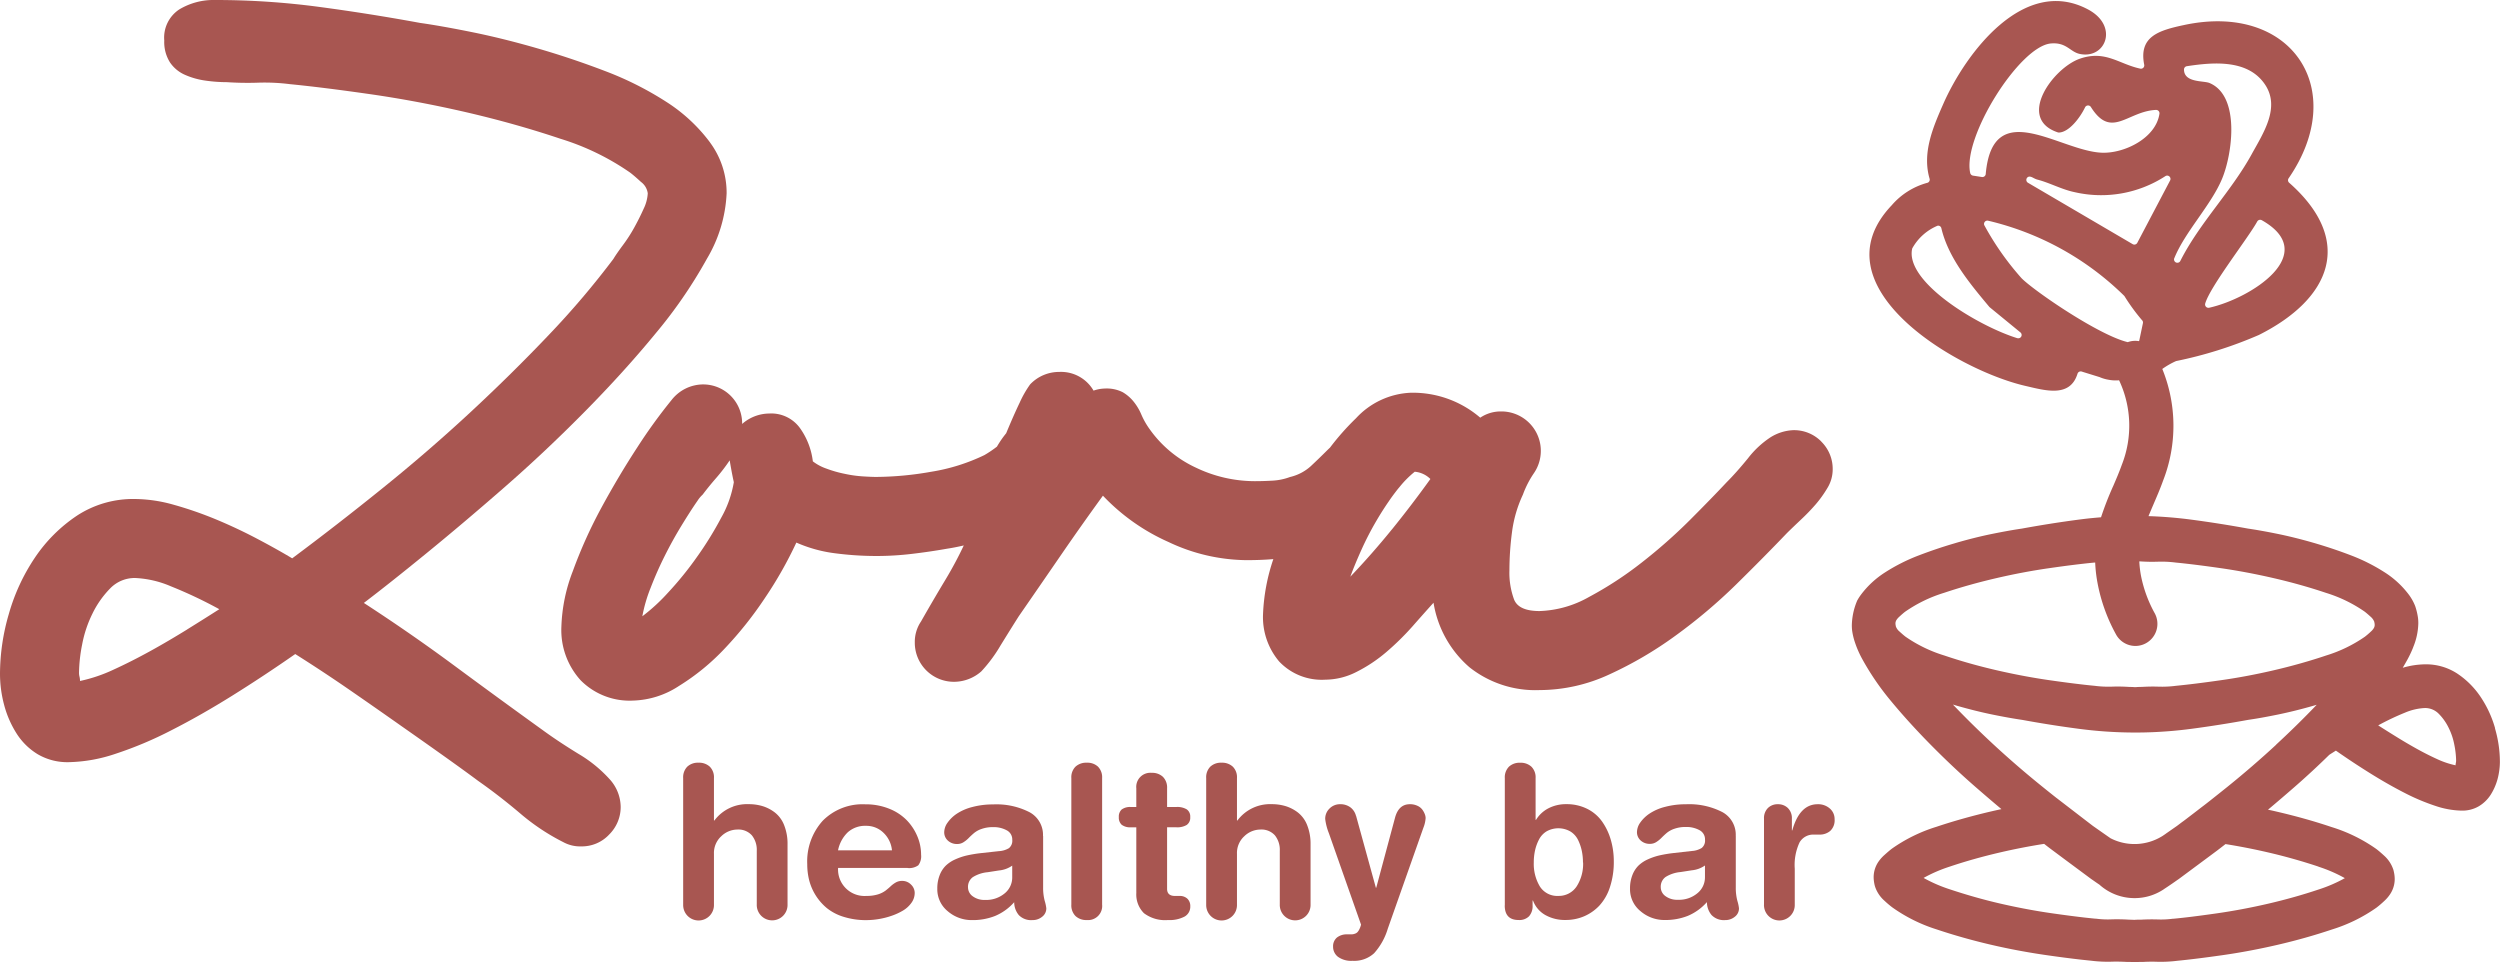 <svg xmlns="http://www.w3.org/2000/svg" xmlns:xlink="http://www.w3.org/1999/xlink" width="167.928" height="64.622" viewBox="0 0 167.928 64.622">
  <defs>
    <clipPath id="clip-path">
      <rect id="Rettangolo_1" data-name="Rettangolo 1" width="167.928" height="64.622" fill="#a85651"/>
    </clipPath>
  </defs>
  <g id="Raggruppa_25" data-name="Raggruppa 25" transform="translate(-23 -26)">
    <g id="Raggruppa_2" data-name="Raggruppa 2" transform="translate(23 26)">
      <g id="Raggruppa_1" data-name="Raggruppa 1" transform="translate(0 0)" clip-path="url(#clip-path)">
        <path id="Tracciato_1" data-name="Tracciato 1" d="M120.945,48.888a7.4,7.4,0,0,0-.97-2.1,5.66,5.66,0,0,0-1.57-1.57,3.83,3.83,0,0,0-2.171-.621,5.5,5.5,0,0,0-1.434.214c-.019.006-.04.01-.059.016.109-.182.214-.365.314-.546a7.672,7.672,0,0,0,.384-.813l0-.01a4.409,4.409,0,0,0,.349-1.621,2.934,2.934,0,0,0-.021-.358,4.344,4.344,0,0,0-.186-.786,3.327,3.327,0,0,0-.414-.755,6.168,6.168,0,0,0-1.629-1.514,12.212,12.212,0,0,0-2.267-1.144q-1.133-.434-2.279-.774c-.086-.027-.176-.053-.264-.078-.851-.245-1.661-.445-2.423-.6s-1.415-.27-1.957-.349q-1.9-.348-3.8-.6-1.407-.187-2.834-.235h-.051c.109-.266.224-.534.342-.81.206-.48.443-1.024.64-1.578a10.116,10.116,0,0,0-.054-7.5,5.3,5.3,0,0,1,.927-.53,27.892,27.892,0,0,0,5.565-1.755c4.866-2.444,6.42-6.346,2.031-10.222a.226.226,0,0,1-.037-.3c4.108-5.974.19-11.827-7-10.3-1.725.366-3.079.771-2.7,2.676a.222.222,0,0,1-.264.259c-1.439-.307-2.341-1.259-4.053-.67-1.8.619-4.284,4.015-1.493,4.949a.281.281,0,0,0,.082.013c.667-.022,1.4-.96,1.754-1.693a.225.225,0,0,1,.394-.019c1.376,2.184,2.439.282,4.369.192a.225.225,0,0,1,.234.254c-.238,1.647-2.36,2.677-3.863,2.621-2.834-.106-7.34-3.86-7.806,1.432a.224.224,0,0,1-.256.2l-.6-.093a.229.229,0,0,1-.187-.178C85.157,9.2,89,3.068,91.114,2.892c1.055-.088,1.274.571,1.946.707,1.738.35,2.618-1.883.549-2.988-4.3-2.3-8.219,2.909-9.732,6.348-.7,1.589-1.424,3.295-.917,5.018a.221.221,0,0,1-.174.282,4.818,4.818,0,0,0-2.368,1.5c-5.164,5.431,4.3,11.049,8.958,12.131,1.371.318,3.015.808,3.519-.81a.227.227,0,0,1,.282-.15l.131.042,1.067.33a.324.324,0,0,1,.042.018,2.558,2.558,0,0,0,.571.162,2.46,2.46,0,0,0,.7.035,7.152,7.152,0,0,1,.19,5.662l-.019.05c-.163.456-.358.911-.565,1.391l-.018.038a21.358,21.358,0,0,0-.8,2.061c-.189.016-.379.032-.568.051-.318.03-.638.069-.954.11q-1.9.252-3.8.6-.814.118-1.959.349t-2.423.6c-.07.022-.142.043-.214.064q-1.171.346-2.327.789a12.278,12.278,0,0,0-2.269,1.144,6.16,6.16,0,0,0-1.627,1.514,3.313,3.313,0,0,0-.251.4l0,.006a4.452,4.452,0,0,0-.347,1.623,3.318,3.318,0,0,0,.019.358,4.4,4.4,0,0,0,.187.787,6.728,6.728,0,0,0,.514,1.165,17.748,17.748,0,0,0,1.917,2.792q1.186,1.433,2.66,2.928t2.984,2.812q.907.79,1.767,1.512c-.242.051-.485.106-.726.162-1.277.3-2.5.643-3.642,1.026a10.591,10.591,0,0,0-2.984,1.464c-.142.107-.3.243-.515.437a2.505,2.505,0,0,0-.362.4,1.849,1.849,0,0,0-.354,1.067,2.316,2.316,0,0,0,.042.429,1.711,1.711,0,0,0,.066.259,2.182,2.182,0,0,0,.618.909,6.239,6.239,0,0,0,.522.443A10.6,10.6,0,0,0,83.428,62.4c1.152.387,2.376.733,3.642,1.029s2.512.525,3.725.7c.866.125,1.637.224,2.293.3.254.027.493.053.717.075a8.97,8.97,0,0,0,1.408.066c.33-.011.672,0,1.019.018.03,0,.062,0,.094,0,.083,0,.149,0,.2.006l.032,0c.05,0,.1,0,.147,0s.1,0,.144,0l.038,0c.053,0,.118-.006.2-.006.027,0,.058,0,.085,0s.053,0,.078,0l.042,0c.307-.019.613-.022.909-.013a8.959,8.959,0,0,0,1.407-.066c.8-.077,1.787-.2,3.012-.374s2.464-.408,3.725-.7,2.495-.642,3.642-1.027a10.628,10.628,0,0,0,2.989-1.466,6.3,6.3,0,0,0,.512-.437,2.46,2.46,0,0,0,.358-.4,1.843,1.843,0,0,0,.357-1.072,2.137,2.137,0,0,0-.048-.454c-.01-.048-.019-.094-.032-.144-.008-.026-.014-.051-.024-.077a2.182,2.182,0,0,0-.621-.922c-.218-.2-.379-.336-.515-.438a10.619,10.619,0,0,0-2.994-1.469c-1.146-.386-2.37-.73-3.64-1.026-.213-.05-.426-.1-.638-.142q.871-.73,1.789-1.531,1.176-1.025,2.325-2.152c.149-.1.3-.19.446-.285q1.164.814,2.346,1.549t2.288,1.3a14.045,14.045,0,0,0,2.075.872,5.8,5.8,0,0,0,1.744.31,2.188,2.188,0,0,0,1.144-.291,2.419,2.419,0,0,0,.8-.774,3.863,3.863,0,0,0,.466-1.066,4.62,4.62,0,0,0,.154-1.163,8.049,8.049,0,0,0-.33-2.231m-19.2-28.255a.225.225,0,0,1-.264-.283c.326-1.143,2.893-4.413,3.495-5.511a.227.227,0,0,1,.31-.083c3.96,2.247-.715,5.247-3.541,5.878M99.4,17.319l0-.008c.723-1.779,2.482-3.573,3.213-5.346.685-1.653,1.229-5.551-.855-6.418-.4-.165-1.7-.008-1.709-.9a.225.225,0,0,1,.19-.227c1.77-.269,4.092-.475,5.242,1.216,1.055,1.549-.1,3.268-.895,4.713-1.376,2.5-3.5,4.607-4.783,7.151a.224.224,0,0,1-.408-.184M89.631,11.84c.184-.03.333.138.579.2.834.218,1.639.666,2.49.84a7.915,7.915,0,0,0,6.1-1.077.223.223,0,0,1,.312.3l-2.2,4.181a.225.225,0,0,1-.312.088l-7.03-4.121a.224.224,0,0,1,.066-.413M88.853,22.69c-2.661-.827-7.579-3.794-7.06-6.028A3.482,3.482,0,0,1,83.5,15.133a.221.221,0,0,1,.251.171c.47,1.994,1.922,3.728,3.22,5.281a.267.267,0,0,0,.03.029L89.059,22.3a.223.223,0,0,1-.206.387m.293-4.016a18.833,18.833,0,0,1-2.517-3.581.224.224,0,0,1,.258-.293,19.348,19.348,0,0,1,9.158,5.06,13.192,13.192,0,0,0,1.175,1.613.221.221,0,0,1,.069.213l-.242,1.152a.224.224,0,0,1-.021.054,1.457,1.457,0,0,0-.754.067c-1.944-.464-6.247-3.413-7.126-4.285m19.932,39.518a9.673,9.673,0,0,1,1.775.77,9.676,9.676,0,0,1-1.755.76c-1.061.357-2.2.678-3.378.952s-2.355.494-3.487.656c-1.191.17-2.138.288-2.9.36l-.045,0a5.991,5.991,0,0,1-.973.048c-.381-.013-.77-.008-1.159.014l-.1,0c-.125,0-.235,0-.342.013-.106-.008-.214-.011-.338-.013-.426-.027-.85-.034-1.259-.019a6.013,6.013,0,0,1-.976-.048l-.046,0c-.214-.021-.446-.046-.688-.072-.627-.072-1.37-.168-2.21-.288-1.135-.162-2.307-.382-3.487-.654s-2.312-.6-3.378-.954a9.734,9.734,0,0,1-1.775-.77,9.76,9.76,0,0,1,1.757-.76c1.051-.355,2.189-.675,3.38-.952.987-.23,1.981-.422,2.96-.576.208.165.406.315.6.458l.794.592,1.765,1.309c.042.03.085.058.126.086.141.1.283.2.426.293a3.522,3.522,0,0,0,2.363.907,3.509,3.509,0,0,0,1.946-.584.324.324,0,0,0,.048-.034c.062-.04.125-.082.187-.123.226-.152.446-.3.667-.459.043-.029.085-.056.126-.086l1.767-1.311.794-.59q.271-.206.574-.443c.951.152,1.914.339,2.869.562,1.186.275,2.322.6,3.378.952m-2.848-8.185q-1.57,1.452-3.276,2.829-.538.432-1.071.853l-.094.075c-.154.12-.307.242-.461.358l-.1.075c-.184.144-.37.286-.554.427s-.349.266-.522.4a.166.166,0,0,0-.027.019l-.093.07c-.048.037-.1.072-.147.107l-.309.234-.747.52-.022.018-.155.106c-.037.026-.074.048-.11.07a3.53,3.53,0,0,1-3.431.12l-.173-.12-.629-.44-.39-.274-.352-.27-.192-.147-.08-.062-1.691-1.3-.11-.085-.013-.008q-.466-.367-.935-.747-1.707-1.375-3.279-2.829-1.457-1.349-2.746-2.7l.264.078q1.279.367,2.423.6t1.957.349q1.9.35,3.8.6,1.407.187,2.832.235c.3.01.594.016.891.016h.15c.738,0,1.469-.032,2.2-.09.509-.04,1.018-.094,1.523-.162q1.9-.252,3.8-.6.814-.115,1.959-.349t2.424-.6l.213-.062q-1.282,1.342-2.733,2.684m6.535-7.78a1.021,1.021,0,0,1-.158.174,5.266,5.266,0,0,1-.406.349,9.366,9.366,0,0,1-2.6,1.261q-1.668.562-3.509.991t-3.607.677q-1.764.252-2.965.368a7.359,7.359,0,0,1-1.2.058q-.521-.017-1.043.014c-.04,0-.08,0-.122.006-.106,0-.211,0-.318.011q-.067,0-.134,0c-.107-.008-.213-.011-.318-.011-.387-.026-.774-.034-1.163-.021a7.34,7.34,0,0,1-1.2-.058c-.224-.021-.462-.046-.715-.075-.651-.074-1.4-.171-2.251-.293q-1.764-.252-3.605-.677t-3.509-.991a9.368,9.368,0,0,1-2.6-1.261c-.1-.077-.237-.194-.406-.349a.79.79,0,0,1-.235-.323.251.251,0,0,1-.013-.053.851.851,0,0,1-.021-.182.452.452,0,0,1,.094-.251,1.026,1.026,0,0,1,.158-.176c.168-.155.3-.27.406-.349a9.411,9.411,0,0,1,2.6-1.261q1.668-.559,3.511-.987t3.605-.678q1.755-.252,2.951-.366l.016,0,.075-.008a9.6,9.6,0,0,0,.107,1.088,11.571,11.571,0,0,0,1.288,3.736,1.483,1.483,0,0,0,1.307.781,1.465,1.465,0,0,0,.7-.178,1.487,1.487,0,0,0,.6-2.013,8.663,8.663,0,0,1-.923-2.511,6.94,6.94,0,0,1-.115-.976l.091,0c.387.026.776.032,1.163.019a7.518,7.518,0,0,1,1.2.059c.224.021.462.046.715.075.653.074,1.4.171,2.251.293q1.764.252,3.607.678t3.509.987a9.424,9.424,0,0,1,2.6,1.261c.1.078.238.194.408.349a.836.836,0,0,1,.235.325.347.347,0,0,1,.011.053.769.769,0,0,1,.021.182.443.443,0,0,1-.094.251m5.545,9.008a.644.644,0,0,0-.019.155,5.809,5.809,0,0,1-1.261-.427q-.679-.31-1.378-.7t-1.357-.8q-.658-.406-1.2-.755a17.128,17.128,0,0,1,1.8-.855,3.85,3.85,0,0,1,1.338-.31,1.277,1.277,0,0,1,.931.389,3.5,3.5,0,0,1,.658.93,4.342,4.342,0,0,1,.389,1.165,5.773,5.773,0,0,1,.117,1.047.644.644,0,0,1-.019.155" transform="translate(46.653 0.027)" fill="#a85651"/>
        <path id="Tracciato_2" data-name="Tracciato 2" d="M47.694,9.568a11.1,11.1,0,0,0-2.933-2.724,21.862,21.862,0,0,0-4.085-2.059Q38.4,3.913,36.1,3.248T31.738,2.165q-2.062-.418-3.528-.627Q24.787.909,21.369.454A52.581,52.581,0,0,0,14.455,0a4.468,4.468,0,0,0-2.408.63,2.265,2.265,0,0,0-1.013,2.095,2.549,2.549,0,0,0,.384,1.467,2.355,2.355,0,0,0,1.013.837,5.144,5.144,0,0,0,1.36.384,10.053,10.053,0,0,0,1.432.106c.7.045,1.4.059,2.095.035a13.507,13.507,0,0,1,2.165.1q2.163.211,5.341.666t6.5,1.221q3.317.77,6.319,1.779a16.9,16.9,0,0,1,4.679,2.271c.184.139.43.35.733.629a1.136,1.136,0,0,1,.456.768,2.728,2.728,0,0,1-.282,1.047c-.187.421-.4.84-.629,1.256a10.281,10.281,0,0,1-.768,1.189c-.278.373-.486.675-.627.909a56.752,56.752,0,0,1-4.295,5.06Q34.423,25.07,31.6,27.69t-5.9,5.1q-3.072,2.48-6.073,4.714-1.051-.629-2.376-1.327T14.49,34.881a25.07,25.07,0,0,0-2.829-.978,9.86,9.86,0,0,0-2.584-.384,6.886,6.886,0,0,0-3.909,1.119,10.278,10.278,0,0,0-2.829,2.828A13.234,13.234,0,0,0,.594,41.239,14.466,14.466,0,0,0,0,45.252a8.135,8.135,0,0,0,.278,2.1,6.8,6.8,0,0,0,.837,1.919,4.343,4.343,0,0,0,1.432,1.4,3.939,3.939,0,0,0,2.061.525,10.429,10.429,0,0,0,3.143-.56,25.358,25.358,0,0,0,3.735-1.57q1.992-1.011,4.121-2.341t4.225-2.792q1.884,1.188,3.7,2.443t3.455,2.412q1.639,1.147,2.968,2.095t2.163,1.57q1.395.977,2.8,2.165a14.522,14.522,0,0,0,2.93,1.955,2.359,2.359,0,0,0,1.189.28,2.509,2.509,0,0,0,1.885-.8,2.6,2.6,0,0,0,.77-1.851,2.8,2.8,0,0,0-.7-1.815,8.937,8.937,0,0,0-2.13-1.746q-1.363-.835-2.41-1.6-3.005-2.163-5.935-4.33T24.44,40.5q1.745-1.327,4.225-3.352t5.2-4.4q2.72-2.371,5.378-5.061t4.781-5.274a31.8,31.8,0,0,0,3.456-5.025,9.413,9.413,0,0,0,1.328-4.4,5.682,5.682,0,0,0-1.119-3.423M12.568,42.285c-.79.486-1.6.967-2.444,1.432S8.46,44.6,7.646,44.972a10.37,10.37,0,0,1-2.271.77,1.308,1.308,0,0,0-.032-.28,1.03,1.03,0,0,1-.035-.278A10.377,10.377,0,0,1,5.516,43.3a7.985,7.985,0,0,1,.7-2.095A6.412,6.412,0,0,1,7.4,39.525a2.291,2.291,0,0,1,1.674-.7,6.846,6.846,0,0,1,2.41.56,29.969,29.969,0,0,1,3.247,1.536q-.979.626-2.165,1.362" transform="translate(0 0)" fill="#a85651"/>
        <path id="Tracciato_3" data-name="Tracciato 3" d="M108.2,20.29a2.568,2.568,0,0,0-1.887-.766,3.118,3.118,0,0,0-1.538.486,6.226,6.226,0,0,0-1.5,1.4q-.8.979-1.432,1.608-.979,1.047-2.479,2.549a35.465,35.465,0,0,1-3.248,2.863,24.119,24.119,0,0,1-3.525,2.3,7.178,7.178,0,0,1-3.319.944c-.93,0-1.5-.256-1.709-.768a5.174,5.174,0,0,1-.315-1.957,19.77,19.77,0,0,1,.174-2.584,8.455,8.455,0,0,1,.733-2.514,6.5,6.5,0,0,1,.733-1.432,2.648,2.648,0,0,0-2.2-4.153,2.458,2.458,0,0,0-1.4.419,6.948,6.948,0,0,0-4.679-1.675,5.3,5.3,0,0,0-3.664,1.711A17.047,17.047,0,0,0,75.193,20.7c-.066.059-.133.125-.2.19q-.523.523-1.082,1.047a3.132,3.132,0,0,1-1.4.733,3.98,3.98,0,0,1-1.187.245c-.418.024-.815.035-1.186.035a9.154,9.154,0,0,1-3.946-.907,7.843,7.843,0,0,1-3.109-2.584,5.154,5.154,0,0,1-.557-.978A3.637,3.637,0,0,0,62,17.6a2.676,2.676,0,0,0-.73-.627,2.385,2.385,0,0,0-1.189-.246,2.458,2.458,0,0,0-.768.141,2.522,2.522,0,0,0-2.306-1.256,2.677,2.677,0,0,0-1.954.837,7.053,7.053,0,0,0-.7,1.223q-.418.874-.909,2.059a6.9,6.9,0,0,0-.621.9,7.669,7.669,0,0,1-.843.568,12.877,12.877,0,0,1-3.562,1.117,21.85,21.85,0,0,1-3.7.349c-.187,0-.477-.01-.872-.035a8.207,8.207,0,0,1-1.258-.176,7.918,7.918,0,0,1-1.221-.349,3.219,3.219,0,0,1-.909-.486,4.832,4.832,0,0,0-.84-2.2,2.376,2.376,0,0,0-2.093-1.013,2.784,2.784,0,0,0-1.816.7,2.62,2.62,0,0,0-2.653-2.655A2.71,2.71,0,0,0,30.967,17.5a35.6,35.6,0,0,0-2.3,3.178q-1.255,1.923-2.41,4.05a31.588,31.588,0,0,0-1.92,4.26,11.256,11.256,0,0,0-.77,3.738,5.016,5.016,0,0,0,1.295,3.6,4.63,4.63,0,0,0,3.525,1.362,5.9,5.9,0,0,0,3.072-.979,15.119,15.119,0,0,0,3.074-2.512,25.2,25.2,0,0,0,2.722-3.423,26.96,26.96,0,0,0,2.095-3.7A9.308,9.308,0,0,0,42,27.8a21.573,21.573,0,0,0,2.724.176,20.026,20.026,0,0,0,2.373-.141c.792-.093,1.583-.208,2.376-.349.334-.05.71-.122,1.123-.219A25.382,25.382,0,0,1,49.4,29.509c-.56.931-1.119,1.883-1.675,2.864a2.439,2.439,0,0,0-.419,1.4,2.626,2.626,0,0,0,2.652,2.653,2.78,2.78,0,0,0,1.816-.7,9.794,9.794,0,0,0,1.293-1.744q.732-1.186,1.221-1.955,1.4-2.023,2.792-4.05t2.863-4.052a13.728,13.728,0,0,0,4.4,3.109,12.451,12.451,0,0,0,5.237,1.221c.634,0,1.237-.022,1.81-.07a13.064,13.064,0,0,0-.693,3.7,4.618,4.618,0,0,0,1.083,3.176,3.934,3.934,0,0,0,3.106,1.223,4.653,4.653,0,0,0,2.095-.525,9.938,9.938,0,0,0,1.992-1.325,17.826,17.826,0,0,0,1.746-1.711q.8-.91,1.431-1.608a7.245,7.245,0,0,0,2.408,4.33,7.126,7.126,0,0,0,4.714,1.538,11.188,11.188,0,0,0,4.679-1.048,25.614,25.614,0,0,0,4.469-2.62,35.828,35.828,0,0,0,4.05-3.42q1.884-1.853,3.421-3.46c.282-.278.6-.581.944-.906a13.516,13.516,0,0,0,.978-1.013,7.742,7.742,0,0,0,.8-1.117,2.393,2.393,0,0,0,.349-1.224,2.572,2.572,0,0,0-.768-1.885m-73.883,5.1a23.393,23.393,0,0,1-1.64,2.655,22.573,22.573,0,0,1-1.922,2.373,12.576,12.576,0,0,1-1.744,1.607,9.883,9.883,0,0,1,.56-1.92q.418-1.085.941-2.13t1.119-2.024c.4-.653.755-1.21,1.082-1.679a2.074,2.074,0,0,1,.349-.419q.42-.557.907-1.115a11.934,11.934,0,0,0,.909-1.187c.093.557.184,1.047.278,1.467a7.324,7.324,0,0,1-.839,2.373m45.042.8q-1.327,1.639-2.792,3.176.278-.766.733-1.779a20.306,20.306,0,0,1,1.047-2.024q.379-.646.79-1.24c.149-.222.306-.438.466-.646.086-.114.171-.222.261-.325a6.644,6.644,0,0,1,1.031-1.037,1.705,1.705,0,0,1,1.05.488q-1.258,1.75-2.584,3.388" transform="translate(14.142 9.371)" fill="#a85651"/>
        <path id="Tracciato_4" data-name="Tracciato 4" d="M28.677,41.546v-8.5a1.014,1.014,0,0,1,.277-.765,1.039,1.039,0,0,1,.754-.266,1.052,1.052,0,0,1,.757.266,1,1,0,0,1,.28.765V35.9h.027A2.738,2.738,0,0,1,33.081,34.8a3.186,3.186,0,0,1,.938.134,2.621,2.621,0,0,1,.826.432,2,2,0,0,1,.616.848,3.386,3.386,0,0,1,.227,1.3v4.024a1.034,1.034,0,1,1-2.067,0V37.937a1.553,1.553,0,0,0-.331-1.045,1.213,1.213,0,0,0-.975-.387,1.565,1.565,0,0,0-1.079.45,1.523,1.523,0,0,0-.491,1.183v3.408a1.034,1.034,0,1,1-2.067,0" transform="translate(17.212 19.217)" fill="#a85651"/>
        <path id="Tracciato_5" data-name="Tracciato 5" d="M40.63,38.038H35.955a1.779,1.779,0,0,0,1.909,1.88,2.533,2.533,0,0,0,.757-.1,1.7,1.7,0,0,0,.522-.256c.128-.1.246-.2.352-.3a1.805,1.805,0,0,1,.346-.253.845.845,0,0,1,.416-.1.819.819,0,0,1,.6.25.774.774,0,0,1,.245.554,1.134,1.134,0,0,1-.218.667,1.888,1.888,0,0,1-.563.518,4.038,4.038,0,0,1-.781.358,5.155,5.155,0,0,1-.866.218,5.08,5.08,0,0,1-.814.07,4.986,4.986,0,0,1-1.522-.219,3.351,3.351,0,0,1-1.131-.584,3.6,3.6,0,0,1-1.192-1.869,4.4,4.4,0,0,1-.131-1.083,4.069,4.069,0,0,1,1.043-2.924,3.761,3.761,0,0,1,2.863-1.1,4.2,4.2,0,0,1,1.584.29,3.4,3.4,0,0,1,1.183.768,3.491,3.491,0,0,1,.718,1.082,3.163,3.163,0,0,1,.256,1.248.992.992,0,0,1-.19.709,1.046,1.046,0,0,1-.715.182m-4.674-1.189h3.623a1.877,1.877,0,0,0-.57-1.179,1.639,1.639,0,0,0-1.173-.466,1.74,1.74,0,0,0-1.227.435,2.3,2.3,0,0,0-.653,1.21" transform="translate(20.34 20.262)" fill="#a85651"/>
        <path id="Tracciato_6" data-name="Tracciato 6" d="M46.453,35.881v3.471a3.423,3.423,0,0,0,.107.9,2.787,2.787,0,0,1,.107.494.7.7,0,0,1-.277.57,1,1,0,0,1-.656.226,1.147,1.147,0,0,1-.914-.336,1.353,1.353,0,0,1-.31-.867,3.541,3.541,0,0,1-1.28.923,4.07,4.07,0,0,1-1.547.28,2.459,2.459,0,0,1-1.632-.592,1.9,1.9,0,0,1-.706-1.523,2.413,2.413,0,0,1,.152-.885,1.828,1.828,0,0,1,.4-.64,2.192,2.192,0,0,1,.635-.429,4.188,4.188,0,0,1,.786-.27,9.1,9.1,0,0,1,.912-.155l1.259-.138a1.46,1.46,0,0,0,.667-.2.638.638,0,0,0,.224-.563.689.689,0,0,0-.37-.635,1.813,1.813,0,0,0-.93-.214,2.2,2.2,0,0,0-.749.117,1.607,1.607,0,0,0-.522.283c-.131.112-.25.222-.358.333a1.9,1.9,0,0,1-.352.283.77.77,0,0,1-.411.117.892.892,0,0,1-.634-.23.742.742,0,0,1-.245-.557,1.129,1.129,0,0,1,.222-.643,2.336,2.336,0,0,1,.618-.6,3.386,3.386,0,0,1,1.04-.453,5.341,5.341,0,0,1,1.4-.176,4.86,4.86,0,0,1,2.455.525,1.728,1.728,0,0,1,.9,1.6m-2.067,2.794v-.808a1.849,1.849,0,0,1-.891.325l-.754.117a2.279,2.279,0,0,0-1,.331.8.8,0,0,0-.325.685.741.741,0,0,0,.315.6,1.31,1.31,0,0,0,.832.246,1.931,1.931,0,0,0,1.323-.446,1.369,1.369,0,0,0,.5-1.055" transform="translate(23.615 20.262)" fill="#a85651"/>
        <path id="Tracciato_7" data-name="Tracciato 7" d="M44.971,41.546v-8.5a1,1,0,0,1,.28-.765,1.052,1.052,0,0,1,.757-.266,1.039,1.039,0,0,1,.754.266,1.014,1.014,0,0,1,.277.765v8.5a.947.947,0,0,1-1.031,1.037,1.047,1.047,0,0,1-.757-.269,1.018,1.018,0,0,1-.28-.768" transform="translate(26.992 19.217)" fill="#a85651"/>
        <path id="Tracciato_8" data-name="Tracciato 8" d="M48.139,40.482V36.1h-.36a.943.943,0,0,1-.622-.17.653.653,0,0,1-.192-.515.641.641,0,0,1,.192-.512.953.953,0,0,1,.622-.166h.36V33.478a.947.947,0,0,1,1.031-1.037,1.047,1.047,0,0,1,.757.269,1.018,1.018,0,0,1,.28.768v1.258h.622a1.233,1.233,0,0,1,.7.16.581.581,0,0,1,.232.518.589.589,0,0,1-.232.525,1.233,1.233,0,0,1-.7.16h-.622v4.135c0,.317.178.477.533.477h.3a.736.736,0,0,1,.531.186.678.678,0,0,1,.194.512.758.758,0,0,1-.379.685,2.158,2.158,0,0,1-1.12.235,2.356,2.356,0,0,1-1.615-.461,1.773,1.773,0,0,1-.509-1.386" transform="translate(28.188 19.471)" fill="#a85651"/>
        <path id="Tracciato_9" data-name="Tracciato 9" d="M50.632,41.546v-8.5a1.014,1.014,0,0,1,.277-.765,1.039,1.039,0,0,1,.754-.266,1.052,1.052,0,0,1,.757.266,1,1,0,0,1,.28.765V35.9h.027A2.738,2.738,0,0,1,55.036,34.8a3.186,3.186,0,0,1,.938.134,2.621,2.621,0,0,1,.826.432,2,2,0,0,1,.616.848,3.386,3.386,0,0,1,.227,1.3v4.024a1.034,1.034,0,1,1-2.067,0V37.937a1.553,1.553,0,0,0-.331-1.045,1.213,1.213,0,0,0-.975-.387,1.565,1.565,0,0,0-1.079.45,1.523,1.523,0,0,0-.491,1.183v3.408a1.034,1.034,0,1,1-2.067,0" transform="translate(30.389 19.217)" fill="#a85651"/>
        <path id="Tracciato_10" data-name="Tracciato 10" d="M57.7,34.54l1.328,4.826h.027l1.258-4.689q.242-.919,1-.919a1.146,1.146,0,0,1,.51.107.834.834,0,0,1,.333.266,1.284,1.284,0,0,1,.162.3.768.768,0,0,1,.053.256,2.107,2.107,0,0,1-.152.656l-2.392,6.783a4.3,4.3,0,0,1-.914,1.639,1.971,1.971,0,0,1-1.451.512,1.521,1.521,0,0,1-.979-.269.848.848,0,0,1-.328-.678.762.762,0,0,1,.262-.619A1.058,1.058,0,0,1,57.1,42.5h.208a1.561,1.561,0,0,0,.166-.006.78.78,0,0,0,.158-.042.419.419,0,0,0,.16-.1.812.812,0,0,0,.126-.19,1.487,1.487,0,0,0,.115-.315l-2.157-6.132a3.793,3.793,0,0,1-.25-.962.949.949,0,0,1,.294-.709.98.98,0,0,1,.709-.286,1.12,1.12,0,0,1,.688.21,1.028,1.028,0,0,1,.376.571" transform="translate(33.39 20.262)" fill="#a85651"/>
        <path id="Tracciato_11" data-name="Tracciato 11" d="M63.167,41.6V33.049a1.014,1.014,0,0,1,.277-.765,1.039,1.039,0,0,1,.754-.266,1.052,1.052,0,0,1,.757.266,1,1,0,0,1,.28.765v2.807h.027a2.118,2.118,0,0,1,.834-.778A2.56,2.56,0,0,1,67.3,34.8a3.063,3.063,0,0,1,1.41.318,2.7,2.7,0,0,1,1,.861,4.111,4.111,0,0,1,.578,1.221,5.128,5.128,0,0,1,.2,1.437,5.382,5.382,0,0,1-.262,1.743,3.335,3.335,0,0,1-.712,1.239,3.086,3.086,0,0,1-1.027.715,3.149,3.149,0,0,1-1.242.245,2.681,2.681,0,0,1-1.354-.331,1.853,1.853,0,0,1-.831-.975h-.027V41.6a1.03,1.03,0,0,1-.238.73.913.913,0,0,1-.7.251c-.621,0-.933-.326-.933-.981m5.255-2.884a3.787,3.787,0,0,0-.077-.771,3.1,3.1,0,0,0-.248-.73,1.391,1.391,0,0,0-.512-.576,1.626,1.626,0,0,0-1.594-.021,1.38,1.38,0,0,0-.518.549,2.937,2.937,0,0,0-.269.733,3.731,3.731,0,0,0-.086.816,2.954,2.954,0,0,0,.406,1.608,1.383,1.383,0,0,0,1.253.638A1.429,1.429,0,0,0,68,40.312a2.8,2.8,0,0,0,.426-1.594" transform="translate(37.913 19.217)" fill="#a85651"/>
        <path id="Tracciato_12" data-name="Tracciato 12" d="M75.529,35.881v3.471a3.423,3.423,0,0,0,.107.9,2.788,2.788,0,0,1,.107.494.7.7,0,0,1-.277.57,1.007,1.007,0,0,1-.658.226A1.143,1.143,0,0,1,73.9,41.2a1.352,1.352,0,0,1-.31-.867,3.554,3.554,0,0,1-1.28.923,4.076,4.076,0,0,1-1.547.28,2.459,2.459,0,0,1-1.632-.592,1.894,1.894,0,0,1-.706-1.523,2.413,2.413,0,0,1,.152-.885,1.829,1.829,0,0,1,.4-.64,2.17,2.17,0,0,1,.635-.429,4.188,4.188,0,0,1,.786-.27,9.1,9.1,0,0,1,.912-.155L72.57,36.9a1.446,1.446,0,0,0,.666-.2.635.635,0,0,0,.226-.563.689.689,0,0,0-.37-.635,1.821,1.821,0,0,0-.93-.214,2.219,2.219,0,0,0-.75.117,1.642,1.642,0,0,0-.522.283c-.13.112-.248.222-.357.333a1.9,1.9,0,0,1-.352.283.77.77,0,0,1-.411.117.887.887,0,0,1-.634-.23.742.742,0,0,1-.245-.557,1.138,1.138,0,0,1,.221-.643,2.369,2.369,0,0,1,.619-.6,3.368,3.368,0,0,1,1.04-.453,5.324,5.324,0,0,1,1.4-.176,4.864,4.864,0,0,1,2.455.525,1.728,1.728,0,0,1,.9,1.6m-2.067,2.794v-.808a1.849,1.849,0,0,1-.891.325l-.754.117a2.279,2.279,0,0,0-1,.331.8.8,0,0,0-.325.685.737.737,0,0,0,.315.6,1.307,1.307,0,0,0,.832.246,1.924,1.924,0,0,0,1.322-.446,1.365,1.365,0,0,0,.5-1.055" transform="translate(41.066 20.262)" fill="#a85651"/>
        <path id="Tracciato_13" data-name="Tracciato 13" d="M74.047,40.5V34.727a.949.949,0,0,1,.262-.712.92.92,0,0,1,.67-.256.93.93,0,0,1,.675.259.95.95,0,0,1,.266.709v.789h.027q.492-1.757,1.707-1.757a1.178,1.178,0,0,1,.813.286.928.928,0,0,1,.322.723.973.973,0,0,1-.29.781,1.077,1.077,0,0,1-.727.25h-.366a1.062,1.062,0,0,0-.971.525,3.578,3.578,0,0,0-.322,1.77V40.5a1.034,1.034,0,1,1-2.067,0" transform="translate(44.443 20.262)" fill="#a85651"/>
      </g>
    </g>
  </g>
</svg>

